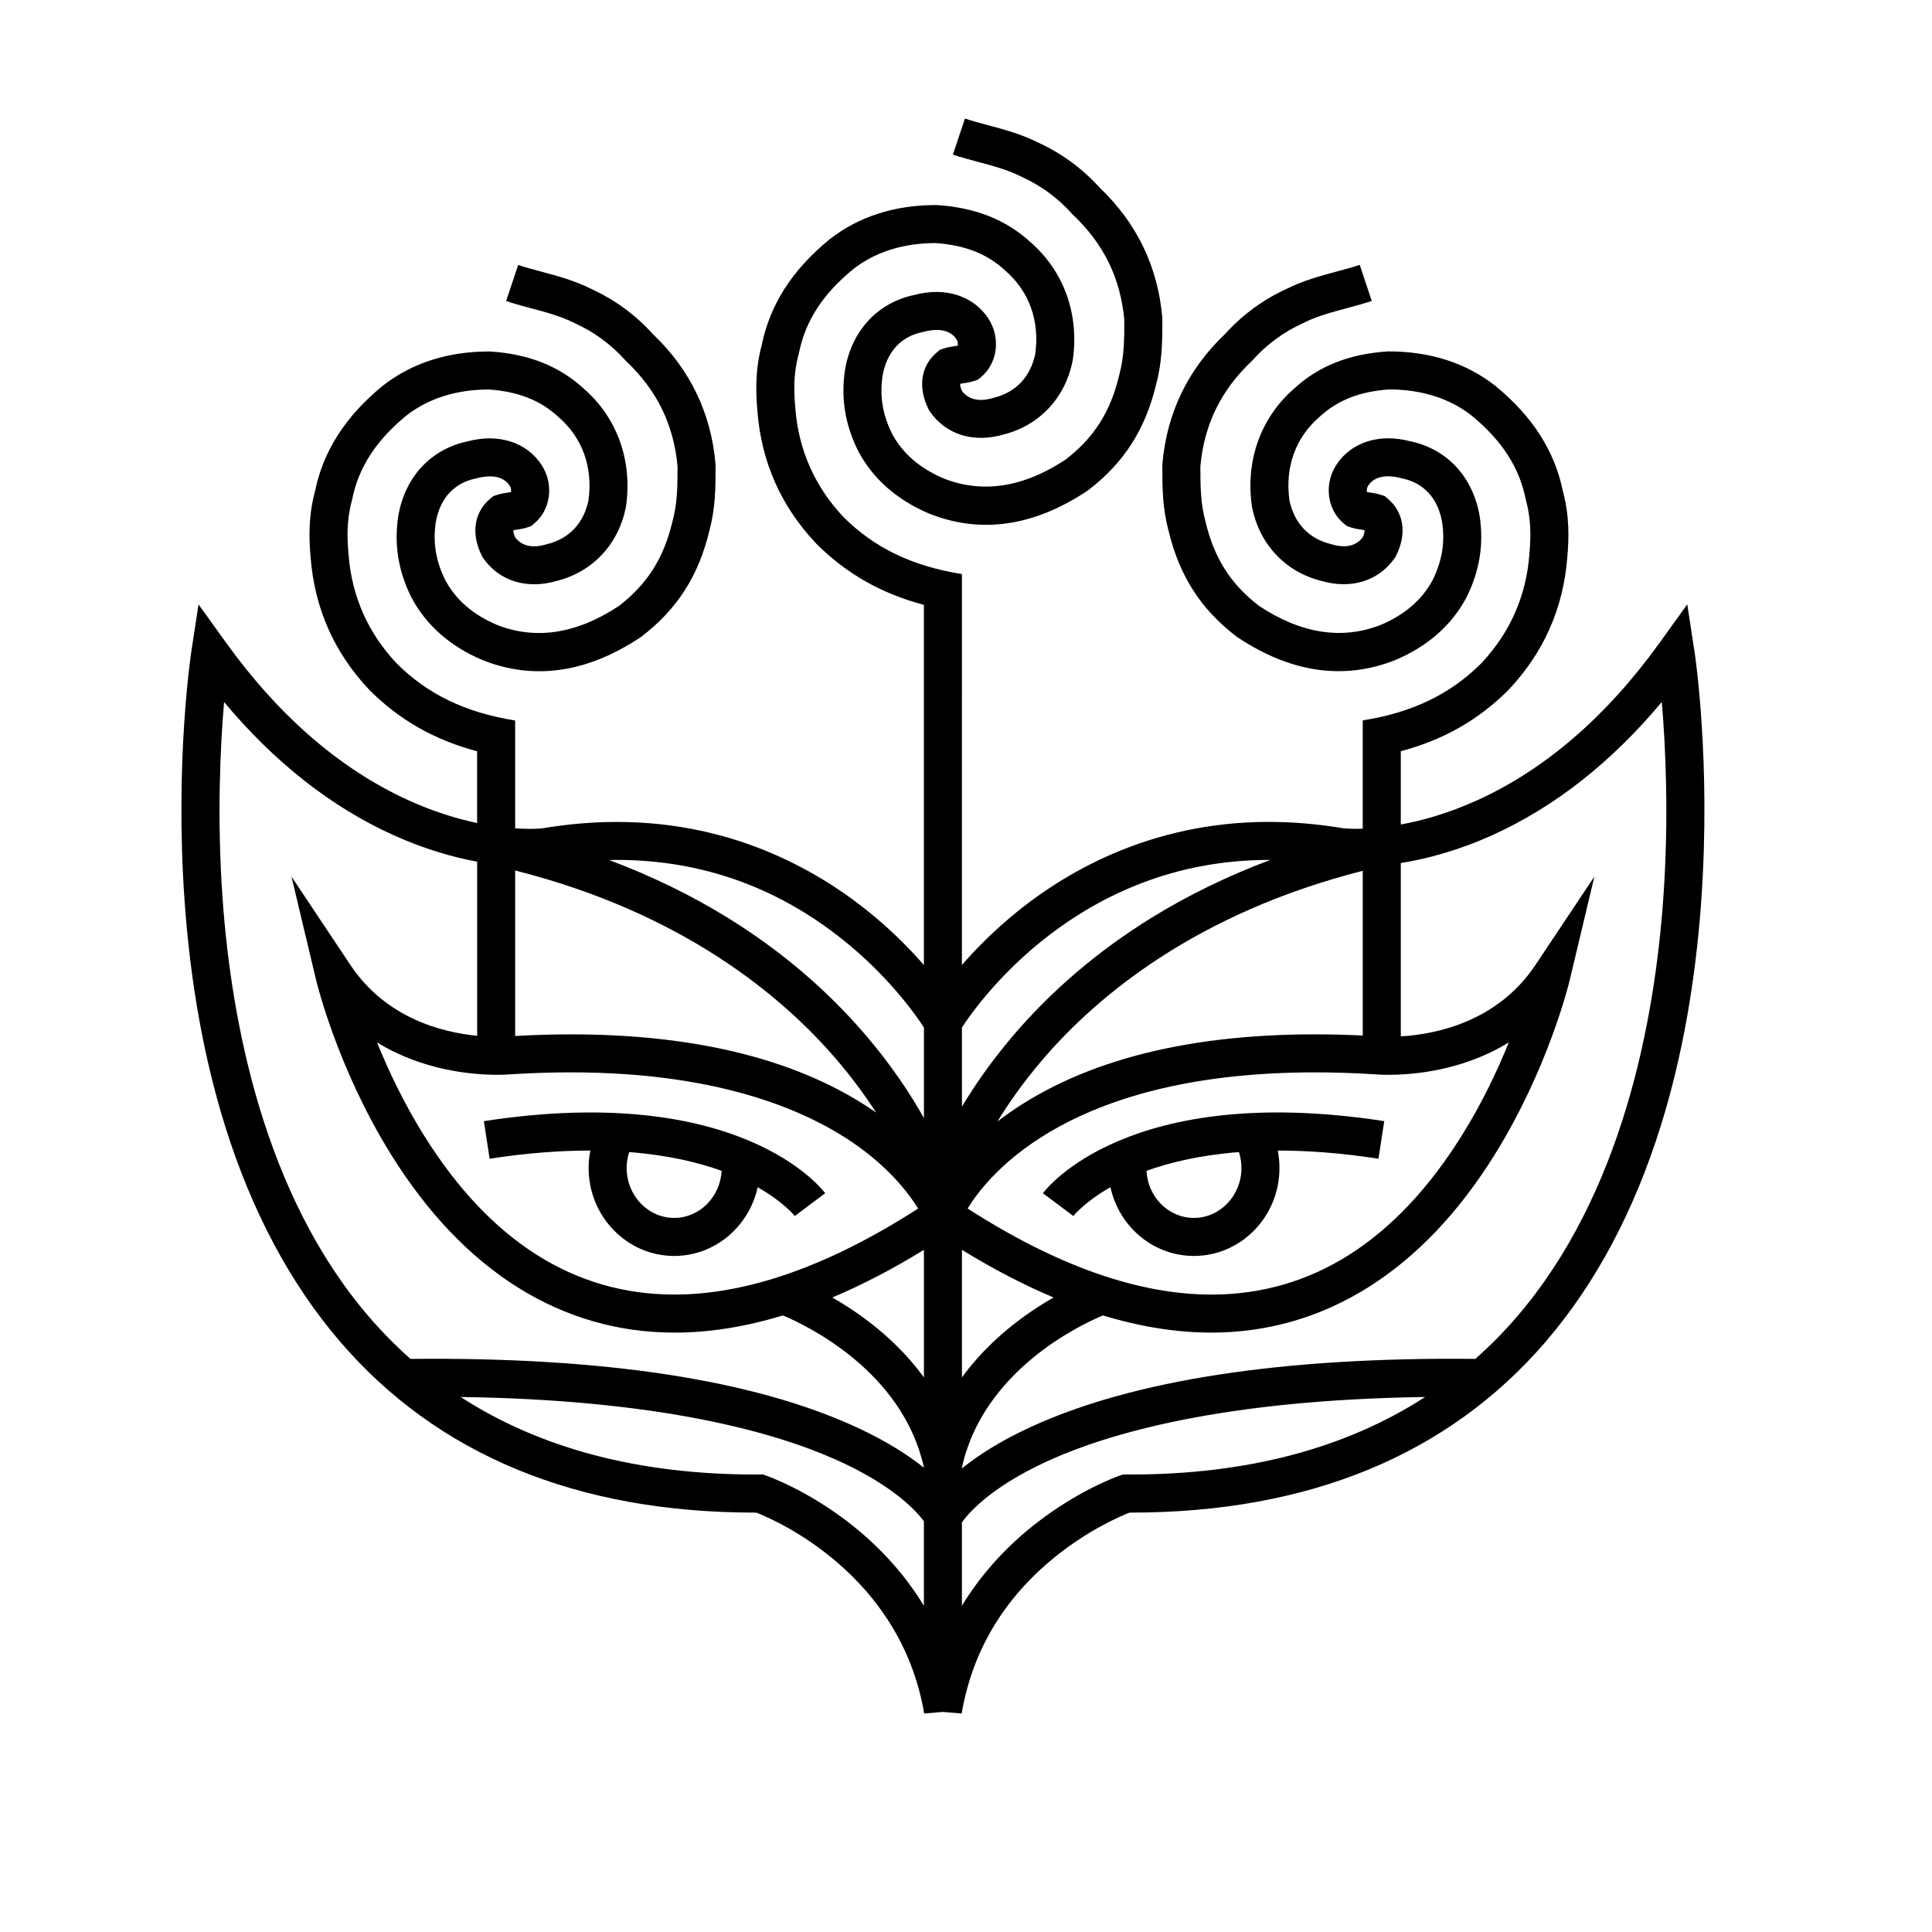 <?xml version="1.0" encoding="UTF-8"?>
<!-- Uploaded to: SVG Repo, www.svgrepo.com, Generator: SVG Repo Mixer Tools -->
<svg fill="#000000" width="800px" height="800px" version="1.1" viewBox="144 144 512 512" xmlns="http://www.w3.org/2000/svg">
 <g>
  <path d="m483.07 453.54c0-1.586-0.156-3.133-0.453-4.629 7.812-0.008 16.68 0.621 26.691 2.16l1.531-9.961c-67.723-10.418-89.566 17.898-90.461 19.109l8.066 6.035c0.035-0.047 2.918-3.703 9.832-7.625 2.269 10.406 11.32 18.207 22.117 18.207 12.504 0.004 22.676-10.449 22.676-23.297zm-22.672 13.223c-6.707 0-12.203-5.531-12.574-12.48 5.996-2.164 14.066-4.152 24.504-4.973 0.43 1.328 0.668 2.746 0.668 4.227 0 7.293-5.652 13.227-12.598 13.227z"/>
  <path d="m300.45 448.91c-0.297 1.496-0.453 3.043-0.453 4.629 0 12.848 10.172 23.301 22.672 23.301 10.797 0 19.852-7.801 22.117-18.207 6.918 3.922 9.797 7.578 9.836 7.625l8.066-6.035c-0.898-1.211-22.742-29.527-90.461-19.109l1.531 9.961c10.012-1.543 18.879-2.172 26.691-2.164zm22.215 17.852c-6.945 0-12.594-5.934-12.594-13.227 0-1.48 0.238-2.898 0.668-4.227 10.438 0.82 18.508 2.809 24.504 4.973-0.375 6.949-5.871 12.48-12.578 12.48z"/>
  <path d="m593.01 316.35-1.867-12.195-7.203 10.016c-14.125 19.637-30.445 33.746-48.512 41.93-7.644 3.465-14.547 5.371-20.203 6.402v-19.422c11.379-3.031 20.59-8.297 28.539-16.246l0.105-0.109c9.188-9.762 14.387-21.457 15.457-34.762 0.453-5.008 0.672-11.02-1.121-17.707-2.184-10.707-8.016-19.844-17.824-27.922l-0.09-0.074c-7.719-6.062-17.238-9.137-28.305-9.137l-0.336 0.012c-10.148 0.676-18.223 3.894-24.688 9.836-8.848 7.703-12.93 19.059-11.199 31.168l0.047 0.277c1.961 9.805 8.766 17.082 18.215 19.488 7.981 2.352 15.289 0.113 19.57-6l0.211-0.305 0.168-0.332c2.938-5.871 2.082-11.551-2.289-15.191l-0.73-0.609-0.902-0.301c-1.188-0.395-2.363-0.562-3.398-0.711-0.129-0.02-0.262-0.039-0.395-0.059-0.105-0.477-0.055-1.133 0.348-1.734 2.195-3.289 6.738-2.469 8.59-1.965l0.336 0.078c5.731 1.145 9.504 5.231 10.629 11.5 0.828 5.445 0.023 10.371-2.523 15.496-2.824 5.203-7.266 9.055-13.578 11.773-10.324 4.106-21.23 2.43-32.422-4.988-7.496-5.773-11.863-12.645-14.152-22.258l-0.039-0.16c-1.316-4.824-1.336-9.352-1.336-14.574 1.004-11.027 5.438-20.125 13.539-27.801l0.281-0.289c3.844-4.273 8.246-7.5 13.453-9.867l0.168-0.082c3.492-1.746 7.266-2.754 11.258-3.824 2.203-0.59 4.481-1.199 6.723-1.945l-3.188-9.559c-1.953 0.652-3.988 1.195-6.144 1.773-4.273 1.145-8.695 2.328-13.074 4.504-6.398 2.922-11.816 6.887-16.555 12.113-9.797 9.344-15.355 20.887-16.523 34.32l-0.02 0.438c0 5.762 0 11.207 1.668 17.367 2.844 11.879 8.547 20.762 17.945 27.949l0.266 0.191c14.188 9.457 28.301 11.488 41.949 6.027l0.113-0.047c8.43-3.613 14.676-9.113 18.574-16.348l0.07-0.137c3.512-7.027 4.656-14.113 3.496-21.66l-0.02-0.109c-1.816-10.305-8.695-17.637-18.414-19.648-8.055-2.137-15.5 0.207-19.457 6.141-3.449 5.176-2.551 12.117 2.051 15.797l0.703 0.562 0.852 0.285c1.188 0.395 2.363 0.562 3.398 0.711 0.125 0.02 0.254 0.035 0.379 0.055 0.047 0.383-0.043 0.977-0.48 1.93-1.797 2.316-4.594 2.926-8.32 1.809l-0.227-0.062c-5.762-1.441-9.613-5.551-10.863-11.586-1.207-8.75 1.594-16.574 7.902-22.039l0.117-0.105c4.746-4.383 10.602-6.68 18.414-7.231 8.656 0.031 16.012 2.367 21.867 6.949 8.078 6.664 12.637 13.738 14.34 22.25l0.078 0.336c1.418 5.207 1.246 9.969 0.852 14.34l-0.004 0.055c-0.875 10.953-5.148 20.586-12.703 28.633-8.238 8.215-18.211 13.031-31.367 15.145h-0.07v0.012h-0.004l0.004 0.016v28.68c-0.641 0.02-1.234 0.031-1.77 0.031-1.867 0-3.031-0.105-3.312-0.137-6.699-1.125-13.371-1.695-19.836-1.695-31.719 0-54.672 13.691-68.34 25.18-5.269 4.43-9.582 8.852-12.969 12.734l0.008-103.58 0.004-0.012h-0.004v-0.012h-0.07c-13.156-2.117-23.129-6.93-31.363-15.145-7.551-8.047-11.824-17.68-12.703-28.633l-0.004-0.055c-0.398-4.371-0.57-9.133 0.852-14.34l0.078-0.336c1.703-8.512 6.262-15.586 14.34-22.25 5.856-4.582 13.211-6.918 21.867-6.949 7.812 0.547 13.668 2.848 18.414 7.231l0.117 0.105c6.309 5.469 9.113 13.289 7.902 22.039-1.25 6.031-5.106 10.145-10.863 11.586l-0.227 0.062c-3.727 1.117-6.523 0.508-8.32-1.809-0.434-0.953-0.527-1.547-0.48-1.93 0.129-0.02 0.254-0.039 0.379-0.055 1.039-0.148 2.215-0.316 3.398-0.711l0.852-0.285 0.703-0.562c4.602-3.68 5.504-10.621 2.051-15.797-3.957-5.934-11.398-8.277-19.457-6.141-9.719 2.012-16.598 9.344-18.414 19.648l-0.02 0.109c-1.16 7.547-0.02 14.633 3.496 21.66l0.07 0.137c3.894 7.234 10.145 12.738 18.574 16.348l0.113 0.047c13.648 5.457 27.762 3.43 41.949-6.027l0.266-0.191c9.395-7.184 15.102-16.066 17.945-27.949 1.668-6.16 1.668-11.605 1.668-17.367l-0.02-0.438c-1.168-13.434-6.727-24.977-16.523-34.32-4.738-5.227-10.156-9.191-16.555-12.113-4.379-2.176-8.797-3.359-13.074-4.504-2.152-0.578-4.188-1.121-6.144-1.773l-3.188 9.559c2.242 0.746 4.519 1.355 6.723 1.945 3.996 1.07 7.766 2.078 11.258 3.824l0.168 0.082c5.207 2.367 9.609 5.594 13.453 9.867l0.281 0.289c8.105 7.68 12.535 16.773 13.539 27.801 0 5.219-0.02 9.75-1.336 14.574l-0.039 0.16c-2.289 9.613-6.656 16.484-14.152 22.258-11.191 7.418-22.102 9.094-32.422 4.988-6.312-2.719-10.754-6.57-13.578-11.773-2.547-5.125-3.352-10.055-2.523-15.496 1.125-6.269 4.898-10.352 10.629-11.5l0.336-0.078c1.852-0.504 6.394-1.324 8.59 1.965 0.402 0.602 0.449 1.258 0.348 1.734-0.133 0.02-0.266 0.039-0.395 0.059-1.039 0.148-2.215 0.316-3.398 0.711l-0.902 0.301-0.73 0.609c-4.367 3.641-5.223 9.32-2.289 15.191l0.168 0.332 0.211 0.305c4.281 6.113 11.59 8.352 19.57 6 9.449-2.406 16.254-9.684 18.215-19.488l0.047-0.277c1.73-12.109-2.352-23.465-11.199-31.168-6.465-5.941-14.543-9.16-24.688-9.836l-0.336-0.012c-11.062 0-20.586 3.074-28.305 9.137l-0.09 0.074c-9.809 8.078-15.641 17.215-17.824 27.922-1.793 6.688-1.574 12.699-1.121 17.707 1.07 13.309 6.269 25.004 15.457 34.762l0.105 0.109c7.949 7.949 17.16 13.215 28.539 16.246v95.441c-3.387-3.883-7.699-8.305-12.969-12.734-13.668-11.488-36.621-25.18-68.34-25.18-6.465 0-13.137 0.57-19.832 1.695-0.305 0.031-1.469 0.137-3.316 0.137-1.082 0-2.375-0.035-3.863-0.133v-28.574l0.004-0.012h-0.004v-0.012h-0.07c-13.156-2.117-23.129-6.93-31.363-15.145-7.551-8.047-11.824-17.68-12.703-28.633l-0.004-0.055c-0.398-4.371-0.57-9.133 0.852-14.34l0.078-0.336c1.703-8.512 6.262-15.586 14.34-22.25 5.856-4.582 13.211-6.918 21.867-6.949 7.812 0.547 13.668 2.848 18.414 7.231l0.117 0.105c6.309 5.469 9.113 13.289 7.902 22.039-1.25 6.031-5.106 10.145-10.863 11.586l-0.227 0.062c-3.727 1.117-6.523 0.508-8.32-1.809-0.434-0.953-0.527-1.547-0.48-1.93 0.129-0.02 0.254-0.039 0.379-0.055 1.039-0.148 2.215-0.316 3.398-0.711l0.852-0.285 0.703-0.562c4.602-3.68 5.504-10.621 2.051-15.797-3.957-5.934-11.398-8.277-19.457-6.141-9.719 2.012-16.598 9.344-18.414 19.648l-0.02 0.109c-1.16 7.547-0.02 14.633 3.496 21.66l0.07 0.137c3.894 7.234 10.145 12.738 18.574 16.348l0.113 0.047c13.648 5.457 27.762 3.43 41.949-6.027l0.266-0.191c9.395-7.184 15.102-16.066 17.945-27.949 1.668-6.16 1.668-11.605 1.668-17.367l-0.02-0.438c-1.168-13.434-6.727-24.977-16.523-34.32-4.738-5.227-10.156-9.191-16.555-12.113-4.379-2.176-8.797-3.359-13.074-4.504-2.152-0.578-4.188-1.121-6.144-1.773l-3.188 9.559c2.242 0.746 4.519 1.355 6.723 1.945 3.996 1.07 7.766 2.078 11.258 3.824l0.168 0.082c5.207 2.367 9.609 5.594 13.453 9.867l0.281 0.289c8.105 7.68 12.535 16.773 13.539 27.801 0 5.219-0.02 9.75-1.336 14.574l-0.039 0.16c-2.289 9.613-6.656 16.484-14.152 22.258-11.191 7.418-22.102 9.094-32.422 4.988-6.312-2.719-10.754-6.57-13.578-11.773-2.547-5.125-3.352-10.055-2.523-15.496 1.125-6.269 4.898-10.352 10.629-11.5l0.336-0.078c1.852-0.504 6.394-1.324 8.59 1.965 0.402 0.602 0.449 1.258 0.348 1.734-0.133 0.02-0.266 0.039-0.395 0.059-1.039 0.148-2.215 0.316-3.398 0.711l-0.902 0.301-0.73 0.609c-4.367 3.641-5.223 9.32-2.289 15.191l0.168 0.332 0.211 0.305c4.281 6.113 11.59 8.352 19.57 6 9.449-2.406 16.254-9.684 18.215-19.488l0.047-0.277c1.73-12.109-2.352-23.465-11.199-31.168-6.465-5.941-14.543-9.16-24.688-9.836l-0.336-0.012c-11.062 0-20.586 3.074-28.305 9.137l-0.09 0.074c-9.809 8.078-15.641 17.215-17.824 27.922-1.793 6.688-1.574 12.699-1.121 17.707 1.07 13.309 6.269 25.004 15.457 34.762l0.105 0.109c7.949 7.949 17.16 13.215 28.539 16.246v19.012c-5.234-1.102-11.387-2.945-18.113-5.992-18.066-8.188-34.387-22.293-48.512-41.93l-7.203-10.016-1.867 12.195c-0.184 1.188-4.43 29.539-1.832 66.344 1.527 21.676 5.137 41.75 10.73 59.664 7.047 22.586 17.289 41.801 30.434 57.113 25.844 30.102 62.871 45.367 110.05 45.367h0.309c5.344 2.094 38.211 16.406 44.48 53.238l4.965-0.418 4.969 0.422c2.824-16.594 11.215-30.609 24.938-41.652 8.781-7.066 17.09-10.625 19.547-11.59h0.305c47.176 0 84.203-15.266 110.05-45.371 13.145-15.312 23.383-34.527 30.434-57.113 5.59-17.914 9.199-37.988 10.727-59.664 2.598-36.82-1.648-65.172-1.828-66.359zm-87.863 58.418v43.66c-4.312-0.211-8.559-0.316-12.664-0.316-35.34 0-63.355 7.543-83.266 22.422-0.301 0.227-0.594 0.453-0.887 0.676 3.062-4.984 6.981-10.57 11.938-16.363 14.41-16.848 40.66-38.812 84.879-50.078zm-224.62-0.082c44.418 11.242 70.762 33.27 85.211 50.164 4.18 4.887 7.621 9.625 10.434 13.98-19.742-13.746-46.934-20.715-80.891-20.715-4.769 0-9.727 0.152-14.754 0.434zm-4.785 54.145c1.969 0 3.266-0.102 3.66-0.137 5.422-0.336 10.766-0.508 15.879-0.508 40.727 0 64.125 10.844 76.582 19.938 8.473 6.188 13.156 12.422 15.449 16.156-23.504 15.129-45.211 22.793-64.574 22.793-26.578 0-48.918-14.203-66.402-42.207-5.379-8.617-9.461-17.301-12.418-24.621 12.184 7.512 25.32 8.586 31.824 8.586zm113.11 46.391v33.805c-7.359-10.121-16.93-16.977-24.281-21.176 7.898-3.328 15.996-7.539 24.281-12.629zm10.074 0c8.281 5.09 16.383 9.301 24.281 12.625-7.352 4.203-16.922 11.059-24.281 21.176zm1.512-10.949c5.898-9.672 27.891-36.086 92.051-36.086 5.113 0 10.453 0.172 15.879 0.508 0.395 0.035 1.691 0.137 3.66 0.137 6.508 0 19.641-1.078 31.82-8.582-2.957 7.32-7.035 16.004-12.418 24.621-17.484 28.008-39.824 42.207-66.402 42.207-19.367 0-41.078-7.668-64.59-22.805zm79.797-92.383c0.137 0 0.273 0.004 0.406 0.004-11.289 4.238-21.836 9.367-31.531 15.359-14.164 8.754-26.566 19.344-36.863 31.484-5.606 6.609-9.965 12.938-13.32 18.527v-20.969c4.496-6.918 31.191-44.406 81.309-44.406zm-111.12 22.578c11.125 9.281 17.703 18.695 19.738 21.828v23.992c-3.539-6.277-8.434-13.719-15.078-21.551-10.297-12.137-22.699-22.73-36.863-31.484-9.684-5.984-20.215-11.105-31.484-15.34 0.711-0.016 1.418-0.023 2.121-0.023 22.895 0 43.609 7.598 61.566 22.578zm-127.36 98.465c-27.824-32.387-36.438-78.082-38.762-110.71-1.543-21.633-0.602-40.551 0.391-52.18 13.336 15.961 28.367 27.793 44.797 35.238 8.348 3.781 15.953 5.906 22.27 7.078v46.137c-9.383-0.91-24.203-4.691-33.594-18.773l-15.613-23.418 6.519 27.379c0.227 0.949 5.688 23.461 19.883 46.293 19.188 30.867 45.156 47.18 75.094 47.18 9.184 0 18.781-1.523 28.742-4.555 6.367 2.672 31.707 14.781 37.359 40.246v0.105c-4.133-3.305-9.91-7.055-17.895-10.734-27.23-12.547-66.988-18.629-118.16-18.098-3.891-3.441-7.574-7.168-11.027-11.188zm128.23 55.391c-11.762-9.379-22.559-13.141-23.016-13.297l-0.809-0.277-0.855 0.004c-0.398 0.004-0.785 0.004-1.18 0.004-30.848 0-56.969-6.898-78.047-20.543 52.328 0.73 82.582 9.156 99.086 16.449 15.758 6.965 21.926 14.078 23.676 16.488v22.387c-4.824-7.926-11.152-15.07-18.855-21.215zm72.469-13.566-0.852-0.004-0.809 0.277c-0.453 0.156-11.254 3.918-23.016 13.297-7.703 6.141-14.031 13.285-18.859 21.215v-22.07c1.266-1.848 6.898-8.984 22.348-16.102 16.496-7.602 46.98-16.383 100.41-17.152-21.078 13.641-47.195 20.539-78.039 20.543-0.398 0-0.785 0-1.184-0.004zm142.34-152.78c-2.305 32.695-10.898 78.477-38.754 110.92-3.461 4.031-7.152 7.766-11.055 11.219-51.07-0.512-90.746 5.57-117.93 18.098-8.141 3.75-13.98 7.57-18.129 10.926v-0.293c5.648-25.469 30.992-37.578 37.359-40.25 9.961 3.027 19.559 4.555 28.746 4.555 29.938 0 55.906-16.312 75.094-47.18 14.195-22.836 19.656-45.348 19.883-46.297l6.519-27.379-15.613 23.418c-10.121 15.184-26.562 18.395-35.684 18.938v-45.938c6.695-1.074 15.074-3.231 24.363-7.441 16.434-7.445 31.461-19.277 44.801-35.242 0.984 11.574 1.922 30.383 0.402 51.945z"/>
 </g>
</svg>